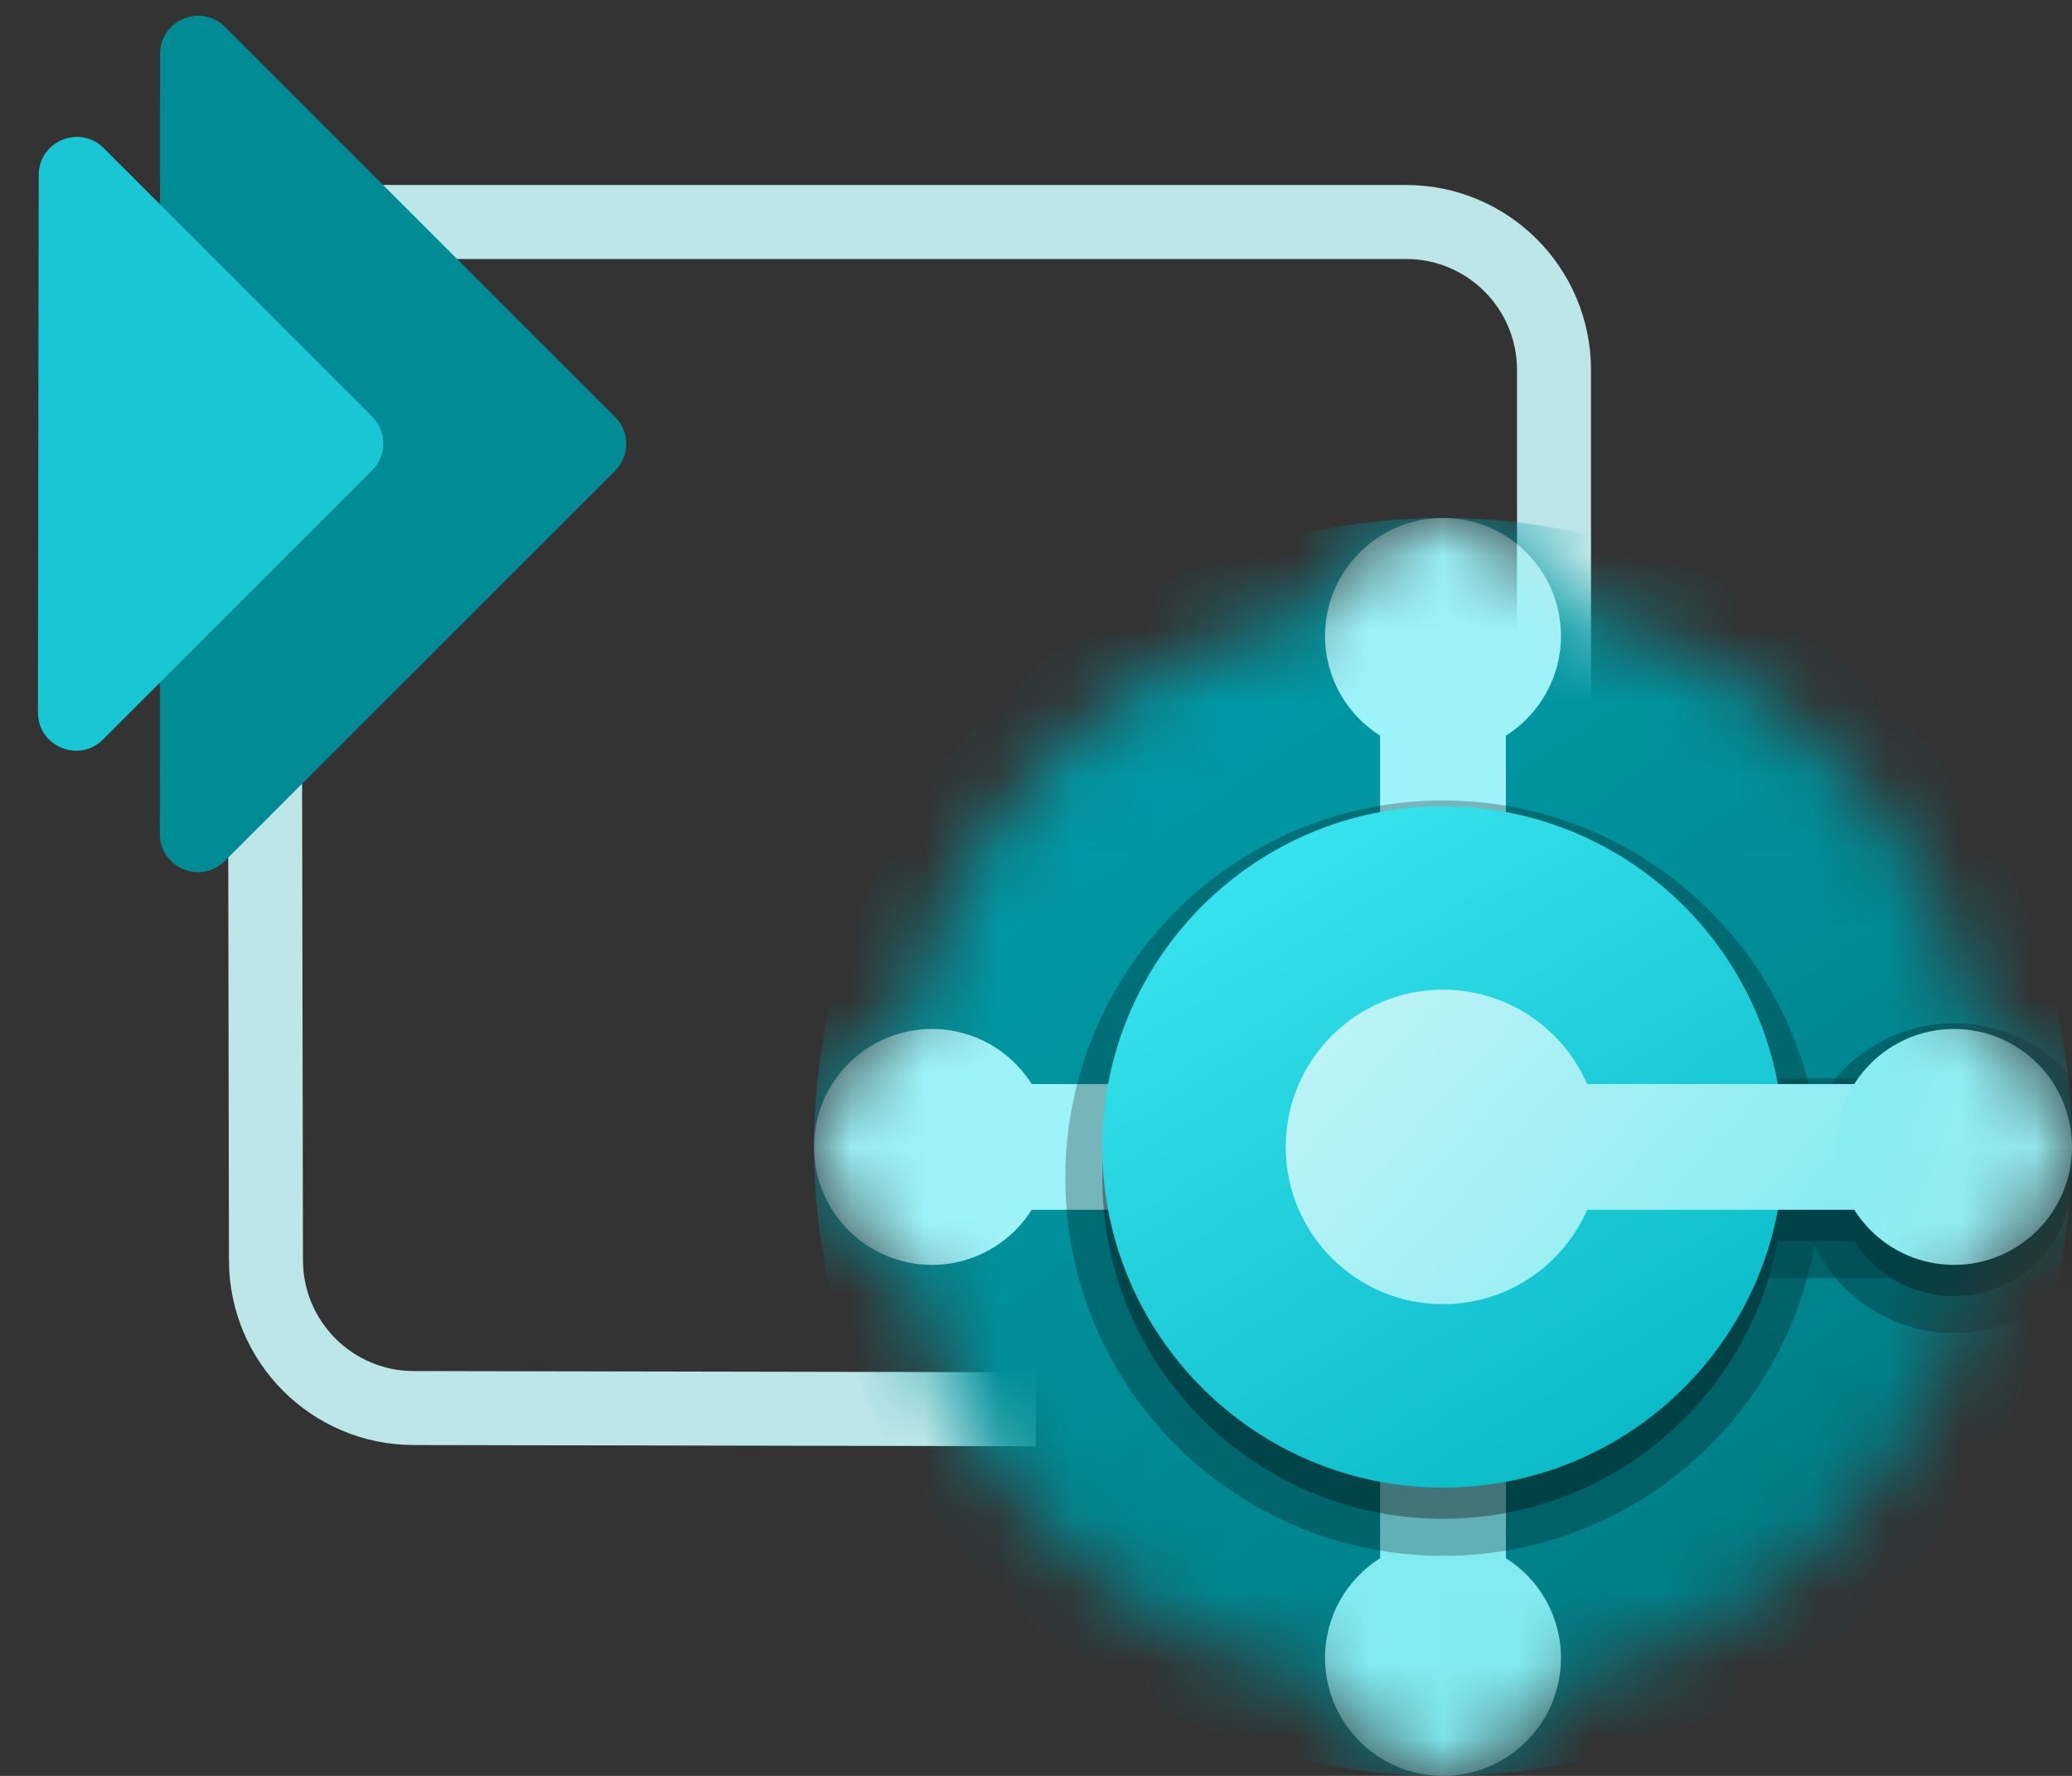 <svg xmlns="http://www.w3.org/2000/svg" width="28" height="24" viewBox="0 0 28 24" fill="none"><rect x="0" y="0" width="28" height="24" fill="#333333" stroke="none"/><g clip-path="url(#clip0_1342_7345)"><path d="M4 3H19C20.105 3 21 3.895 21 5V10" stroke="#BDE6E8"></path><path d="M3.579 8.48L3.594 17.032C3.596 18.134 4.488 19.027 5.59 19.029L14 19.045" stroke="#BDE6E8"></path><g clip-path="url(#clip1_1342_7345)"><mask id="mask0_1342_7345" style="mask-type:alpha" maskUnits="userSpaceOnUse" x="11" y="7" width="17" height="17"><path d="M11 15.5C11 16.253 11.522 16.884 12.224 17.051C12.832 19.914 15.086 22.168 17.949 22.776C18.116 23.478 18.747 24 19.5 24C20.253 24 20.884 23.478 21.051 22.776C23.914 22.168 26.168 19.914 26.776 17.051C27.478 16.884 28 16.253 28 15.5C28 14.747 27.478 14.116 26.776 13.949C26.168 11.086 23.914 8.832 21.051 8.224C20.884 7.522 20.253 7 19.5 7C18.747 7 18.116 7.522 17.949 8.224C15.086 8.832 12.832 11.086 12.224 13.949C11.522 14.116 11 14.747 11 15.5Z" fill="white"></path></mask><g mask="url(#mask0_1342_7345)"><path d="M19.5 24C24.194 24 28 20.194 28 15.5C28 10.806 24.194 7 19.5 7C14.806 7 11 10.806 11 15.5C11 20.194 14.806 24 19.5 24Z" fill="url(#paint0_linear_1342_7345)"></path><path fill-rule="evenodd" clip-rule="evenodd" d="M20.35 9.942C20.797 9.66 21.094 9.161 21.094 8.594C21.094 7.714 20.38 7 19.5 7C18.62 7 17.906 7.714 17.906 8.594C17.906 9.161 18.203 9.66 18.65 9.942V11.25H20.35V9.942Z" fill="#9DF3F9"></path><path fill-rule="evenodd" clip-rule="evenodd" d="M18.65 21.058C18.203 21.34 17.906 21.838 17.906 22.406C17.906 23.286 18.62 24 19.5 24C20.38 24 21.094 23.286 21.094 22.406C21.094 21.838 20.797 21.34 20.35 21.058V19.75H18.65V21.058Z" fill="#82EBF1"></path><path fill-rule="evenodd" clip-rule="evenodd" d="M13.942 14.65C13.66 14.203 13.162 13.906 12.594 13.906C11.713 13.906 11 14.62 11 15.5C11 16.38 11.713 17.094 12.594 17.094C13.162 17.094 13.66 16.797 13.942 16.35H15.25V14.65H13.942Z" fill="#9DF3F9"></path><g opacity="0.5"><path d="M24.104 15.922C24.104 18.465 22.043 20.526 19.5 20.526C16.957 20.526 14.896 18.465 14.896 15.922C14.896 13.379 16.957 11.318 19.5 11.318C22.043 11.318 24.104 13.379 24.104 15.922Z" fill="black"></path><path d="M21.448 16.772C21.12 17.523 20.371 18.047 19.5 18.047C18.326 18.047 17.375 17.096 17.375 15.922C17.375 14.749 18.326 13.797 19.5 13.797C20.371 13.797 21.12 14.322 21.448 15.072H25.45V16.772H21.448Z" fill="black"></path><path d="M26.406 17.516C25.526 17.516 24.812 16.802 24.812 15.922C24.812 15.042 25.526 14.329 26.406 14.329C27.287 14.329 28 15.042 28 15.922C28 16.802 27.287 17.516 26.406 17.516Z" fill="black"></path><path d="M24.104 15.922C24.104 18.465 22.043 20.526 19.5 20.526C16.957 20.526 14.896 18.465 14.896 15.922C14.896 13.379 16.957 11.318 19.5 11.318C22.043 11.318 24.104 13.379 24.104 15.922Z" stroke="black" stroke-opacity="0.5"></path><path d="M21.448 16.772C21.12 17.523 20.371 18.047 19.5 18.047C18.326 18.047 17.375 17.096 17.375 15.922C17.375 14.749 18.326 13.797 19.5 13.797C20.371 13.797 21.12 14.322 21.448 15.072H25.45V16.772H21.448Z" stroke="black" stroke-opacity="0.5"></path><path d="M26.406 17.516C25.526 17.516 24.812 16.802 24.812 15.922C24.812 15.042 25.526 14.329 26.406 14.329C27.287 14.329 28 15.042 28 15.922C28 16.802 27.287 17.516 26.406 17.516Z" stroke="black" stroke-opacity="0.5"></path></g><path d="M19.5 20.104C22.043 20.104 24.104 18.043 24.104 15.5C24.104 12.957 22.043 10.896 19.5 10.896C16.957 10.896 14.896 12.957 14.896 15.5C14.896 18.043 16.957 20.104 19.5 20.104Z" fill="url(#paint1_linear_1342_7345)"></path><path fill-rule="evenodd" clip-rule="evenodd" d="M21.448 16.35C21.12 17.101 20.371 17.625 19.5 17.625C18.326 17.625 17.375 16.674 17.375 15.5C17.375 14.326 18.326 13.375 19.5 13.375C20.371 13.375 21.12 13.899 21.448 14.65H25.45V16.35H21.448Z" fill="url(#paint2_linear_1342_7345)"></path><path d="M26.406 17.094C25.526 17.094 24.812 16.38 24.812 15.5C24.812 14.62 25.526 13.906 26.406 13.906C27.286 13.906 28 14.62 28 15.5C28 16.38 27.286 17.094 26.406 17.094Z" fill="url(#paint3_linear_1342_7345)"></path></g></g><path d="M2.163 0.729C2.163 0.27 2.717 0.04 3.042 0.365L8.312 5.635C8.513 5.836 8.513 6.162 8.312 6.363L3.039 11.635C2.715 11.96 2.16 11.73 2.16 11.271L2.163 0.729Z" fill="#018C95"></path><path d="M0.523 2.365C0.524 1.907 1.078 1.678 1.402 2.002L5.029 5.629C5.23 5.83 5.23 6.156 5.029 6.357L1.392 9.994C1.067 10.318 0.512 10.088 0.513 9.629L0.523 2.365Z" fill="#18C7D3"></path></g><defs><linearGradient id="paint0_linear_1342_7345" x1="15.02" y1="9.01" x2="23.865" y2="21.99" gradientUnits="userSpaceOnUse"><stop stop-color="#009CA8"></stop><stop offset="1" stop-color="#007D85"></stop></linearGradient><linearGradient id="paint1_linear_1342_7345" x1="16.628" y1="11.652" x2="22.716" y2="21.76" gradientUnits="userSpaceOnUse"><stop stop-color="#36E3EE"></stop><stop offset="1" stop-color="#00B1BE"></stop></linearGradient><linearGradient id="paint2_linear_1342_7345" x1="16.514" y1="11.25" x2="24.324" y2="18.257" gradientUnits="userSpaceOnUse"><stop stop-color="#D2F6F9"></stop><stop offset="1" stop-color="#82EBF1"></stop></linearGradient><linearGradient id="paint3_linear_1342_7345" x1="28.172" y1="16.017" x2="23.808" y2="14.466" gradientUnits="userSpaceOnUse"><stop stop-color="#9AEEF3"></stop><stop offset="1" stop-color="#82EBF1"></stop></linearGradient><clipPath id="clip0_1342_7345"><rect width="28" height="24" fill="white"></rect></clipPath><clipPath id="clip1_1342_7345"><rect width="17" height="17" fill="white" transform="translate(11 7)"></rect></clipPath></defs></svg>